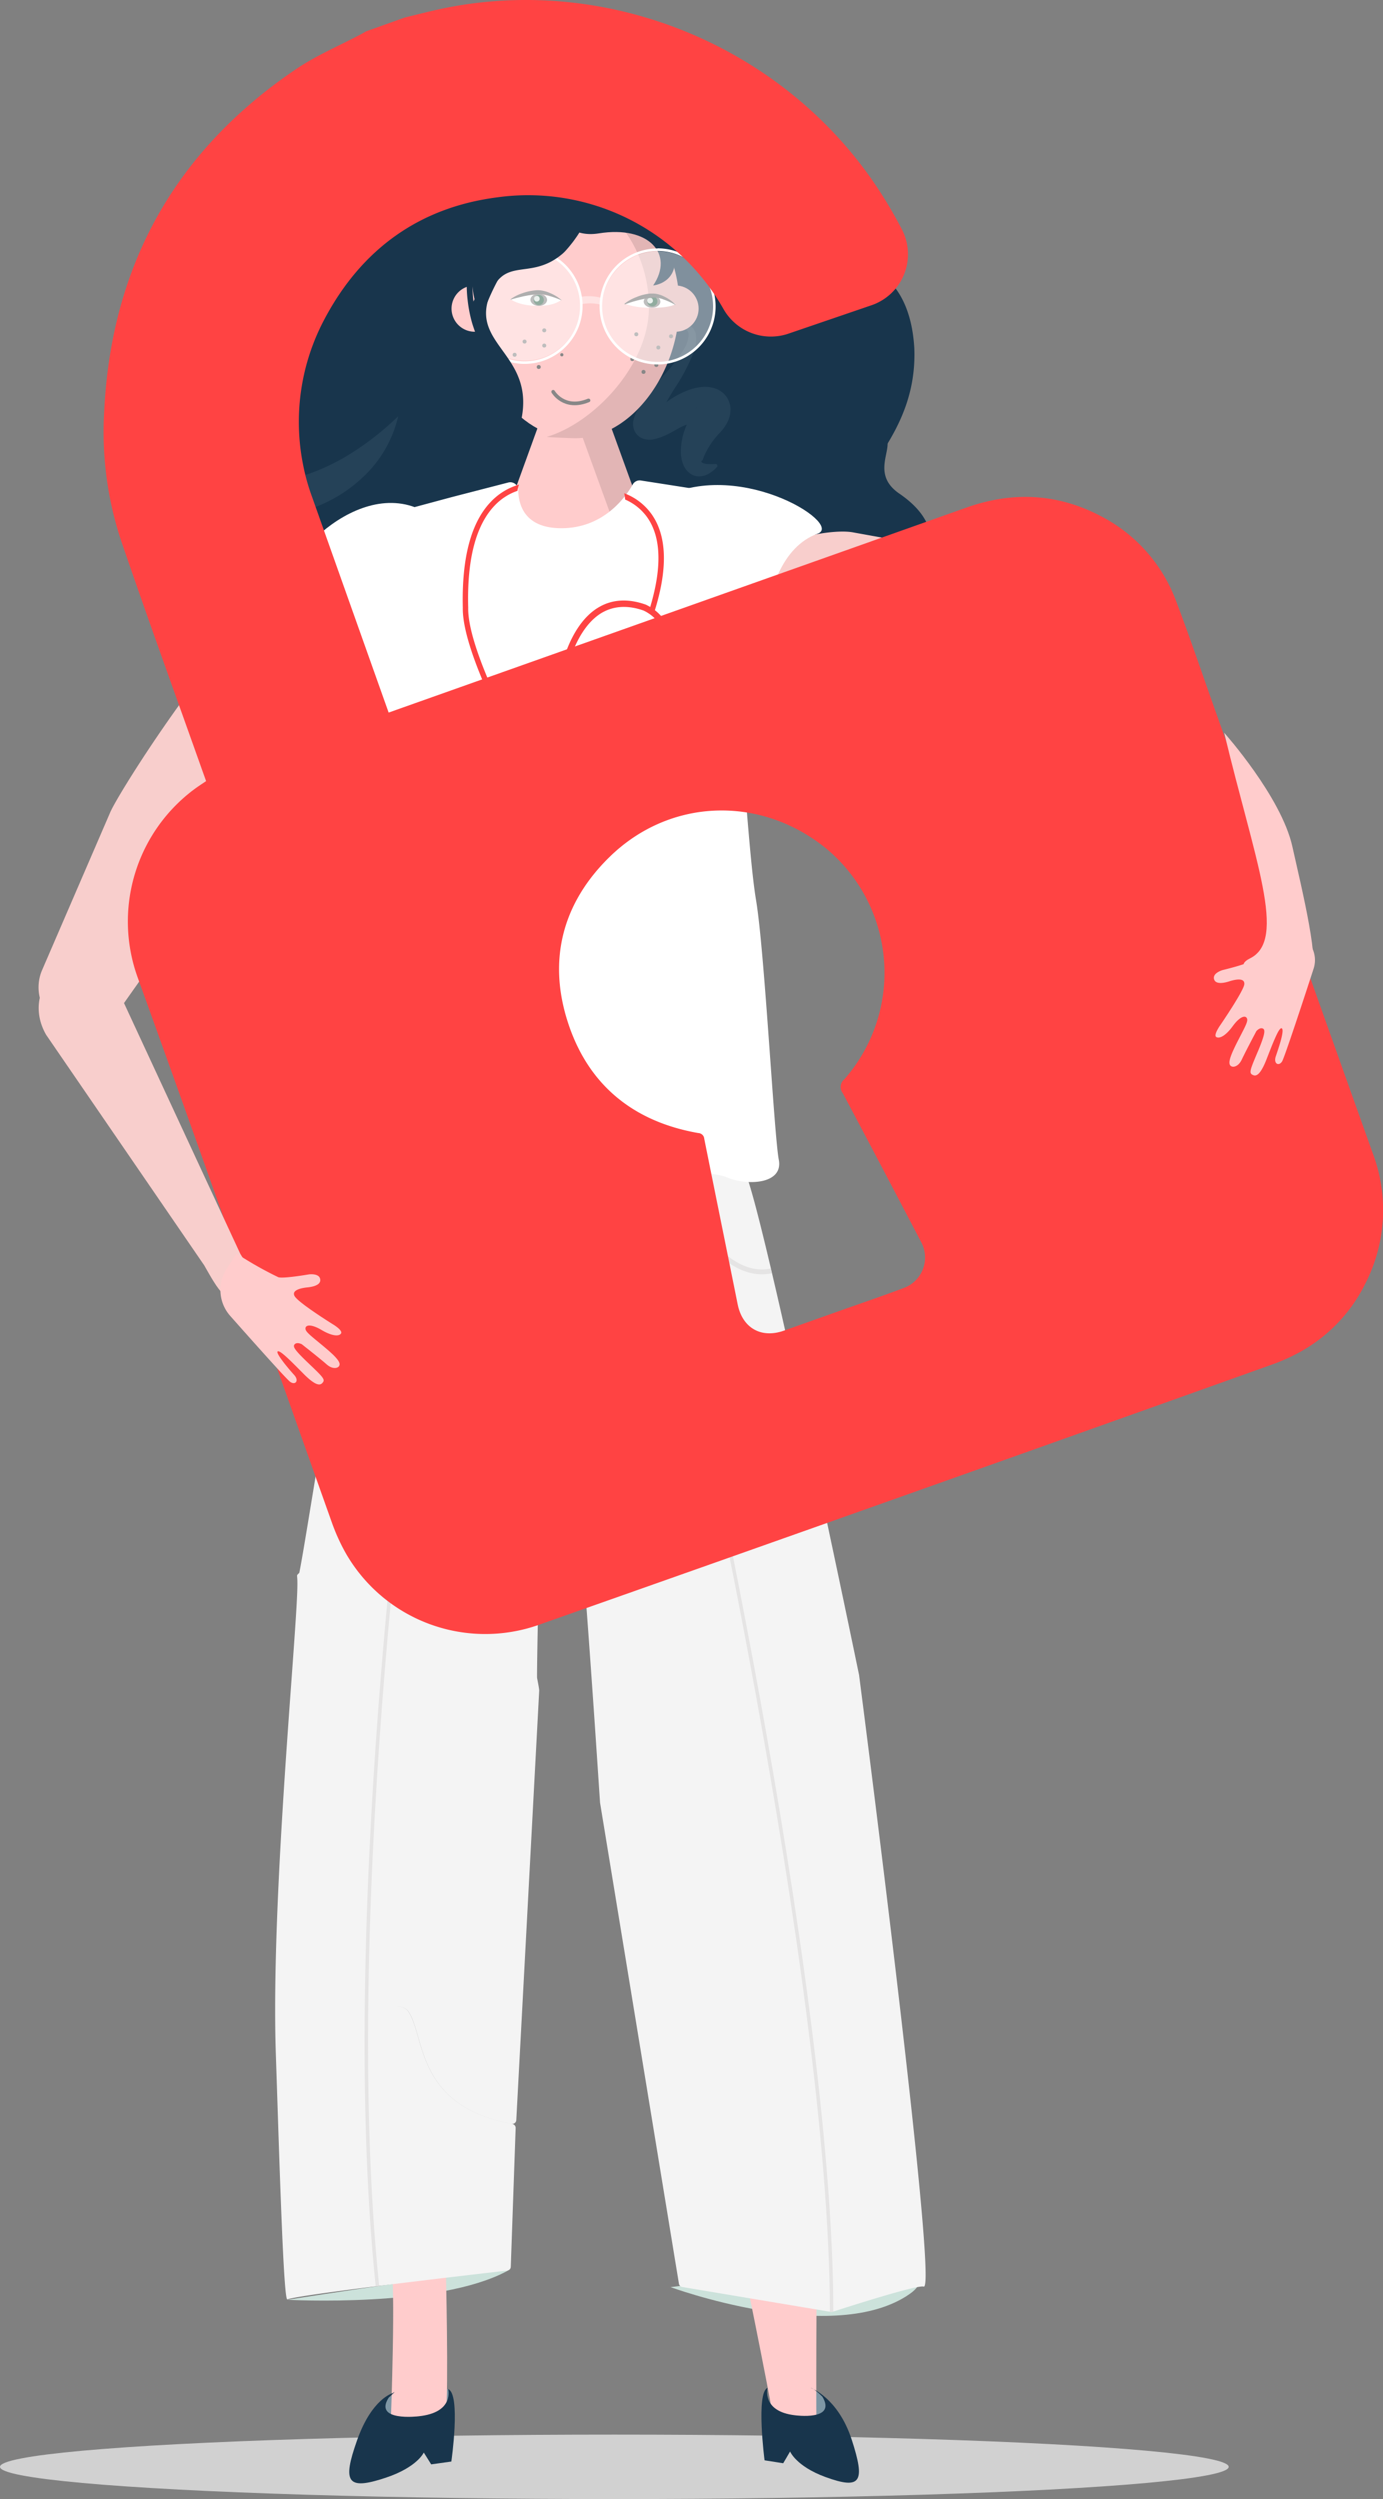 <svg xmlns="http://www.w3.org/2000/svg" viewBox="0 0 283.92 513.24"><rect x="0" y="0" width="283.92" height="513.24" fill="#808080" stroke="none"/><defs><style>.cls-1{fill:#18354c;}.cls-2{fill:#cce2db;}.cls-3{fill:#f8cecc;}.cls-4{fill:#d1d1d1;}.cls-5{fill:#7e97a5;}.cls-6{fill:#fcc;}.cls-7{fill:#f4f4f4;}.cls-8{opacity:0.68;}.cls-9{fill:#2a485e;}.cls-10{fill:#e2b5b5;}.cls-11,.cls-14,.cls-16{fill:#fff;}.cls-12{fill:#878787;}.cls-13{fill:#376851;}.cls-14{opacity:0.81;}.cls-15{fill:#6b6b6b;}.cls-16{opacity:0.45;}.cls-17,.cls-18,.cls-19,.cls-20,.cls-21{fill:none;}.cls-17,.cls-18,.cls-19,.cls-20{stroke:#d6d4d4;opacity:0.5;}.cls-17,.cls-18,.cls-19,.cls-20,.cls-23{stroke-miterlimit:10;}.cls-17,.cls-23{stroke-width:0.71px;}.cls-18{stroke-width:0.92px;}.cls-20{stroke-width:0.87px;}.cls-21{stroke:#878787;stroke-linecap:round;stroke-linejoin:round;stroke-width:0.75px;}.cls-22,.cls-23{fill:#ff4343;}.cls-23{stroke:#ff4343;}.cls-24{opacity:0.75;}</style></defs><title>floor-login</title><g id="Layer_2" data-name="Layer 2"><g id="Layer_1-2" data-name="Layer 1"><path class="cls-1" d="M187.7,71.45c-.93-15.42-10.63-17.88-15.17-18.18a3.53,3.53,0,0,0-.46,0c-.64,0-1.26,0-1.84,0h0c-10.45-.16-13.47-4.78-12.07-12.3,1.61-8.64-2.08-20.6-13.07-21.31C130.81,18.77,130,32,121.35,31.34c-7.77-.6-5.13-7.47-12.39-13a4.63,4.63,0,0,0-.59-.39c-9.69-5.61-23.83-1.51-29.65,3.39-11.41,9.63-8.84,31-11.26,37S61,61.9,58,70.55C53.46,85.34,63.1,91.19,67,92.9a11.11,11.11,0,0,1,5.33,4.66,10.16,10.16,0,0,1,1.21,3.75c.4,9.25-8.85,7.84-14.68,10.46S37.91,123,42.33,146.35s24.13,21.91,33,18.09,6.83-15.28,5.83-18.9-.81-16.08,8.64-13.06,14.88-1.41,16.09-2.82,5-9.65.2-14.88-1.21-10.45-1-11.06,53.58,18.36,65.72,22.66a4.74,4.74,0,0,0,4.49-.72l0,0a4.76,4.76,0,0,0,1.25-6c-2.32-4.43-5.08-12.5.31-19.84h0C179.57,93.91,188.3,85.83,187.7,71.45Z"/><path class="cls-1" d="M172.3,53.26a14.08,14.08,0,0,0-2.07,0Q171.22,53.3,172.3,53.26Z"/><path class="cls-1" d="M170.23,53.29h0Z"/><path class="cls-1" d="M151,97.47a2.72,2.72,0,0,0-1.64,4l0,0c3.93,8.38-5.15,10.64-9.53,15.3s-15,18.43-1.91,38.26,30.7,10.95,37.4,4,.43-16.74-1.89-19.69-6.1-13.06,3.78-13.91,10.7-3.36,12.76-8.07c3-7,.49-12-5.36-16-5.12-3.52-2.23-7.81-2.4-10.42-.1-1.7-4.31-.33-6,.08Z"/><path class="cls-2" d="M148.88,146.19s31.5-29.75,16-30.26c-12.5,5.24-18.26,18-18.26,18Z"/><path class="cls-3" d="M231.22,128.53h0a9,9,0,0,0-7.42-10.38L175,109.31c-4.9-.82-18.31,2-19.11,6.9l-1.39,3.16c-.8,4.91,4.53,13.16,16.28,13.94l50.11,2.63A9,9,0,0,0,231.22,128.53Z"/><path class="cls-2" d="M59,472.3s31,1.74,45.16-5.93C107,464.82,59,472.3,59,472.3Z"/><path class="cls-2" d="M137.66,469.7s32.39,11.93,48.35,1.9S137.66,469.7,137.66,469.7Z"/><ellipse class="cls-4" cx="126.12" cy="506.61" rx="126.12" ry="6.62"/><ellipse class="cls-5" cx="164.15" cy="495.26" rx="6.58" ry="4.87"/><path class="cls-6" d="M152.73,465.89s7,34.11,6.63,34.92,5.87,3.2,8.31,2.21c-.21-6.87,0-38.64,0-38.64Z"/><path class="cls-1" d="M157.57,490.39s-1.26,4.83,5.63,5.63c0,0,8.65,1.21,5.63-3.82-1.81-1.81-2.41-1.81-2.41-1.81s5.63,2,8.44,10.66,1.93,10.33-5.43,7.64c-6-2.21-7.23-5.23-7.23-5.23l-1.41,2.41-3.83-.6S155.16,491.4,157.57,490.39Z"/><ellipse class="cls-5" cx="85.49" cy="494.14" rx="7.74" ry="4.14" transform="translate(-126.41 39.63) rotate(-15.18)"/><path class="cls-6" d="M80.24,465.89c1.08,1.62,0,31.24,0,31.24s8.45,4.66,11.29-1c.6-5.67,0-30.22,0-30.22Z"/><path class="cls-7" d="M176.38,344.14a.13.13,0,0,0,0-.06c-.38-1.87-20.64-100-23.64-103.66S87,232,80.27,235.66C74.1,239,64.11,309.38,61.45,323c-.14.14-.27.26-.4.41s0,.52,0,1.48h0c.17,8.4-5.52,64.18-4.42,97h0c.74,22.23,1.58,50.73,2.37,50.34,1.93-.95,39.6-5.29,45.16-5.93a.79.79,0,0,0,.7-.77l1-28.52a.81.81,0,0,0-.67-.81c-20.38-3.76-17.79-18.64-21.58-23.38a2.66,2.66,0,0,0-2.16-.71,2.68,2.68,0,0,1,2.18.71c3.77,4.72,1.21,19.52,21.36,23.34a.82.82,0,0,0,1-.75l4.7-88.12a.81.81,0,0,0,0-.15c0-.25-.16-1.16-.43-2.52h0c-.09-.41.46-35,1.7-49.87a2.73,2.73,0,0,1,5.43-.05c2.47,23.36,5.72,74.73,5.8,75.54,0,0,0,0,0,0L139.38,469a.81.81,0,0,0,.66.67l30.49,5.11a.77.77,0,0,0,.37,0c1.86-.61,17.43-5.63,18.73-5.19C192.72,470.61,176.67,346.34,176.38,344.14Z"/><g class="cls-8"><path class="cls-9" d="M139.36,66.49a3.61,3.61,0,0,1,2.06.26,2.65,2.65,0,0,1,1.41,1.81,7.57,7.57,0,0,1-.54,4.06,38.3,38.3,0,0,1-3.52,6.73,50.17,50.17,0,0,0-3.43,6.11,7.61,7.61,0,0,0-.5,1.34c0,.06,0,.18,0,.2a0,0,0,0,1,0,0s0,0,0-.06a1.35,1.35,0,0,0-.14-.67,2,2,0,0,0-1-1c-.7-.22-.65-.1-.6-.16l.44-.22a14.56,14.56,0,0,0,1.26-.78q.66-.47,1.32-1c.56-.43,1.14-.86,1.74-1.24a17.75,17.75,0,0,1,4-1.94,10.49,10.49,0,0,1,2.58-.48,6.41,6.41,0,0,1,1.76.16,4.89,4.89,0,0,1,2.55,1.39,4.47,4.47,0,0,1,1,1.74,3.82,3.82,0,0,1,.2.92,3.77,3.77,0,0,1,0,.81,5.44,5.44,0,0,1-.58,2.16,6.27,6.27,0,0,1-.39.7,5.83,5.83,0,0,1-.39.58c-.14.19-.27.35-.4.5l-.35.4a16.45,16.45,0,0,0-3.23,4.73c-.17.38-.26.72-.36.92s-.32.15-.25.37.57.4,1.1.46a13.37,13.37,0,0,0,1.81,0h0a.37.37,0,0,1,.37.36.35.35,0,0,1-.09.26,6.92,6.92,0,0,1-1.6,1.32,4,4,0,0,1-2.5.58,3.19,3.19,0,0,1-1.63-.73,4.19,4.19,0,0,1-1.07-1.39,6.78,6.78,0,0,1-.61-2.69,13,13,0,0,1,.71-4.49,16.42,16.42,0,0,1,2-4,2.64,2.64,0,0,0,.21-.32,1.47,1.47,0,0,0,.13-.24c0-.08.08-.14.1-.19a.24.24,0,0,0,0-.11s-.05,0-.1.41c0,.08,0,.19,0,.36A2.8,2.8,0,0,0,143,85a2.62,2.62,0,0,0,.57,1,1.69,1.69,0,0,0,1,.57c.12,0,0,0-.05,0a4.14,4.14,0,0,0-1,0,10.81,10.81,0,0,0-2.77.72,13.16,13.16,0,0,0-1.38.64c-.57.33-1.15.65-1.77,1a19.46,19.46,0,0,1-2,.89,11.23,11.23,0,0,1-1.28.37,4.16,4.16,0,0,1-2.4-.14,3,3,0,0,1-1.66-1.58,3.28,3.28,0,0,1-.29-1.56c0-.17,0-.35.06-.52l.09-.4c.07-.28.15-.45.22-.67a12.53,12.53,0,0,1,1-2,53.66,53.66,0,0,1,4.7-6,36.17,36.17,0,0,0,4.33-5.55,6.21,6.21,0,0,0,1-3,1.37,1.37,0,0,0-.52-1.13,2.77,2.77,0,0,0-1.45-.5h-.05a.34.34,0,0,1,0-.68Z"/></g><polygon class="cls-10" points="122.06 78.36 117.64 78.36 115.44 78.36 128.23 115.93 132.11 106.1 122.06 78.36"/><polygon class="cls-6" points="113.81 78.36 103.76 106.1 118.45 136.38 130.63 122.47 125.5 106.1 115.44 78.36 113.81 78.36"/><circle class="cls-10" cx="138.67" cy="63.38" r="4.75"/><path class="cls-6" d="M133.33,63.18c0-13-8.8-23.57-19.91-24.46C103.85,41.18,96.7,51,96.7,62.69c0,12.85,8.64,25.93,19.6,27.26C126,87.08,133.33,75,133.33,63.18Z"/><path class="cls-10" d="M118,38.05a18.59,18.59,0,0,0-4.68.61c11.11.89,19.89,11.48,19.9,24.45,0,11.85-11.29,23.75-21,26.62.61.08,5.22.27,5.83.27,11.83,0,21.41-13.85,21.4-27.41S129.77,38,118,38.05Z"/><path class="cls-11" d="M115.24,61.57c-.27.19-1.46,1.24-4.79,1.24-4,0-5.66-1.38-5.66-1.38a20.36,20.36,0,0,1,5.66-.94A16.45,16.45,0,0,1,115.24,61.57Z"/><path class="cls-11" d="M138.68,62.45c-.27.19-1.5.77-4.82.77-4,0-5.62-.9-5.62-.9a15.56,15.56,0,0,1,5.68-1.65C136,60.67,138.68,62.45,138.68,62.45Z"/><path class="cls-1" d="M112.53,36.31c-.48,0,.15,13.27,10.41,11.62s15.53,4.22,11.15,10.7c0,0,5.28-.45,4.38-6.48S132.74,37.52,112.53,36.31Z"/><ellipse class="cls-12" cx="110.6" cy="61.57" rx="1.25" ry="1.71" transform="translate(47.11 171.08) rotate(-89)"/><circle class="cls-13" cx="110.6" cy="61.61" r="1.05"/><circle class="cls-14" cx="110.21" cy="61.36" r="0.58" transform="translate(-13.53 36.86) rotate(-17.91)"/><ellipse class="cls-12" cx="133.86" cy="61.95" rx="1.25" ry="1.71" transform="translate(69.58 194.7) rotate(-89)"/><circle class="cls-13" cx="133.92" cy="61.88" r="1.05"/><circle class="cls-14" cx="133.46" cy="61.74" r="0.58" transform="translate(-12.52 44.03) rotate(-17.91)"/><circle class="cls-12" cx="107.69" cy="70.15" r="0.41"/><circle class="cls-12" cx="105.65" cy="72.86" r="0.41"/><circle class="cls-12" cx="129.81" cy="73.75" r="0.41"/><circle class="cls-12" cx="134.74" cy="74.96" r="0.41"/><circle class="cls-12" cx="137.76" cy="69.06" r="0.41"/><circle class="cls-12" cx="135.15" cy="71.37" r="0.41"/><circle class="cls-12" cx="111.73" cy="67.84" r="0.41"/><circle class="cls-12" cx="130.63" cy="68.65" r="0.41"/><circle class="cls-12" cx="111.73" cy="70.97" r="0.41"/><circle class="cls-12" cx="110.6" cy="75.37" r="0.41"/><circle class="cls-12" cx="132.11" cy="76.38" r="0.41"/><circle class="cls-12" cx="115.34" cy="72.86" r="0.33"/><path class="cls-15" d="M128.21,62.37A9.45,9.45,0,0,1,130.67,61a10,10,0,0,1,2.76-.71c.24,0,.5,0,.76,0a4.16,4.16,0,0,1,.81.12,5.76,5.76,0,0,1,1.39.51,8.1,8.1,0,0,1,2.3,1.66h0s0,.05,0,.06a0,0,0,0,1,0,0,15,15,0,0,0-2.48-1.14,5.24,5.24,0,0,0-2.65-.35,26.18,26.18,0,0,0-5.27,1.36,0,0,0,0,1-.06,0,0,0,0,0,1,0,0Z"/><path class="cls-15" d="M104.78,61.48a8.83,8.83,0,0,1,2.48-1.27,10.71,10.71,0,0,1,2.73-.59,4.83,4.83,0,0,1,1.51.1,6.65,6.65,0,0,1,1.37.44,9,9,0,0,1,2.39,1.45h0s0,0,0,.06a0,0,0,0,1,0,0,20.08,20.08,0,0,0-2.53-.92,6.72,6.72,0,0,0-2.63-.31,23.94,23.94,0,0,0-2.65.42c-.87.2-1.75.4-2.6.68a.05.05,0,0,1,0,0,0,0,0,0,1,0-.05Z"/><path class="cls-11" d="M107.69,51.42A11.39,11.39,0,1,1,96.3,62.81a11.39,11.39,0,0,1,11.39-11.39m0-.51a11.91,11.91,0,1,0,11.91,11.9,11.92,11.92,0,0,0-11.91-11.9Z"/><path class="cls-11" d="M135,51.54a11.39,11.39,0,1,1-11.39,11.39A11.39,11.39,0,0,1,135,51.54m0-.51a11.91,11.91,0,1,0,11.91,11.9A11.92,11.92,0,0,0,135,51Z"/><path class="cls-16" d="M135,51.6a11.6,11.6,0,0,0-11.29,9.64A10.1,10.1,0,0,0,119,61a11.35,11.35,0,1,0,.13,1.6s0,0,0-.08l.06,0a8.55,8.55,0,0,1,4.35.12c0,.19,0,.39,0,.59A11.47,11.47,0,0,0,135,74.7a11.61,11.61,0,0,0,11.48-11.63A11.47,11.47,0,0,0,135,51.6Z"/><path class="cls-1" d="M103.11,94.42A37.46,37.46,0,0,1,98,97.49,11,11,0,0,0,103.11,94.42Z"/><path class="cls-1" d="M68.77,104.88c-.14.64-.27,1.32-.39,2A14.16,14.16,0,0,0,68.77,104.88Z"/><path class="cls-1" d="M68.77,104.88v0h0Z"/><path class="cls-1" d="M100.24,61.51c3-9.44,8.28-3.58,15.15-9.32a7.55,7.55,0,0,0,.81-.79c3.64-4.11,5.26-7.95,5.5-12.5a7.74,7.74,0,0,0-8.12-8.16L92.35,31.91a7.71,7.71,0,0,0-5.86,3.23L77.75,47.46A7.71,7.71,0,0,0,76.42,53l6.19,42.28c.22.08.44.15.67.25,4.16,1.71,9.31,3.08,13.81,2.16a6.66,6.66,0,0,0,1.79-.67,37.61,37.61,0,0,0,3.37-2,7.19,7.19,0,0,0,1.78-1.7,17.41,17.41,0,0,0,2.78-6.2C110.32,73.27,97.21,71.15,100.24,61.51Z"/><path class="cls-6" d="M96.67,63.93c0,2.62,3.41,4.2.78,4.2a4.75,4.75,0,0,1,0-9.5C100.08,58.63,96.67,61.3,96.67,63.93Z"/><path class="cls-1" d="M97.93,63.26a.89.89,0,0,0,1.67,0c1.34-3.63,5.51-12.83,12-16.5,9-5.13,8.59-6.64,6.26-9.05S91.76,44.42,97.93,63.26Z"/><path class="cls-1" d="M104.58,105.25c-1-3.29-3.33-5.56-5.27-8.28a17.34,17.34,0,0,1-2.94-11.59c.34-4.27,2.48-7.88,3.15-12,.55-3.3-1.35-6.33-2-9.49-1.63-8,.63-16.7,6.64-22.38a22.09,22.09,0,0,1,9.93-5.45,15.32,15.32,0,0,1,6.21-.41c2.64.47,6,3.31,3.51,6.13-.51.58.34,1.44.85.85a4.57,4.57,0,0,0,0-6c-1.69-2.06-4.61-2.46-7.11-2.32a23,23,0,0,0-16,8.2A25.41,25.41,0,0,0,96,61.61a28.49,28.49,0,0,0,.88,4.58c.67,2.35,1.82,4.42,1.47,6.94-.54,3.77-2.54,7.2-3,11.05A19.68,19.68,0,0,0,96.7,94.93c1.8,3.85,5.49,6.5,6.72,10.64a.6.6,0,0,0,1.16-.32Z"/><path class="cls-1" d="M69.49,70.31a10.15,10.15,0,0,1,1.21,3.76c.4,9.24-8.84,7.84-14.68,10.45S35.12,95.78,39.54,119.1s24.13,21.92,33,18.1,6.84-15.28,5.83-18.9-.6-14.4,8.85-11.39,15.37.6,16.57-.81,4.34-13.34-.49-18.56-.4-11.63-.2-12.24Z"/><path class="cls-1" d="M92,490.64s1.35,4.83-6.09,5.59c0,0-9.35,1.14-6.09-3.86,2-1.8.8-.89.8-.89s-4.27,1.07-7.32,9.69-2.08,10.33,5.87,7.68c6.52-2.17,7.83-5.18,7.83-5.18l1.52,2.43,4.14-.58S94.64,491.66,92,490.64Z"/><path class="cls-17" d="M140.49,274.11S170.7,405.38,170.72,474.8"/><path class="cls-17" d="M86,276.05S69.23,389.9,77.49,469.56"/><path class="cls-1" d="M85.81,103.72a25.74,25.74,0,0,1,5.44,3.62c2.31,2.13,8.19.67,8.38.46s-.42-8.64-1.18-9-12.39-.93-12.39-.93Z"/><g class="cls-8"><path class="cls-9" d="M81.75,85.47a24.62,24.62,0,0,1-7.38,12.65,29.19,29.19,0,0,1-6.17,4.43,29.86,29.86,0,0,1-3.5,1.6,9.59,9.59,0,0,0-2.2.94c-.09.07,0,0,0,0a1.59,1.59,0,0,0-.13.53,16.16,16.16,0,0,0,0,2.8c.1,2.12.39,4.37.53,6.77a28.8,28.8,0,0,1-.35,7.44,12.94,12.94,0,0,1-3.28,6.68,19,19,0,0,0,.21-3.48,23.83,23.83,0,0,0-.37-3.29,56.91,56.91,0,0,0-1.64-6.41,55.71,55.71,0,0,1-1.7-7,19.93,19.93,0,0,1-.29-4.16,8.51,8.51,0,0,1,.71-2.83,7,7,0,0,1,2.13-2.66,14,14,0,0,1,4.14-1.87c1-.31,2-.67,2.94-1.06A45.57,45.57,0,0,0,71,93.76,58.17,58.17,0,0,0,81.75,85.47Z"/></g><path class="cls-18" d="M117.77,242s3,15.71-2.86,20.92l-2.19.57-2.82-21.08"/><path class="cls-19" d="M137.36,241s8.77,22.56,21,20"/><path class="cls-20" d="M88,244.14S80.59,264.26,70.25,262"/><path class="cls-21" d="M113.56,80.46s2.23,3.85,7.26,1.77"/><path class="cls-11" d="M82.64,104.81c.34,15.62-3,32.12-3.18,37.74s.77,2.76,1.15,10.42,2.61,15.63,3.86,17.63-11.13,69.69-11.56,72.21,17.56.93,39.51-.42,32.73-2.31,36.85-.58,11.58,1.41,10.61-3.64-2.91-42.79-4.66-53.25-2.87-37.7-5.2-48.53a46.92,46.92,0,0,1-1.2-10.74,1.93,1.93,0,0,1,.08-.47l2.91-9.22a1.74,1.74,0,0,1,.36-.62,11,11,0,0,1,8.19-3.31,1.64,1.64,0,0,0,1.28-2.67h0a23.11,23.11,0,0,0-14.3-8.22l-15.76-2.46a1.61,1.61,0,0,0-1.67.8c-1.42,2.52-5.93,9-14.67,9-7.63,0-8.82-4.93-8.85-7.86a1.63,1.63,0,0,0-2-1.54l-11.61,3"/><path class="cls-11" d="M84.26,175S73.17,137.52,59,122.62C55,118.35,72.29,97.56,86.64,104.81c17.71,8.94,7.31,23.44,14.27,45.53"/><path class="cls-11" d="M156.72,146.71S153,115,167.87,109.59c5.53-2-17.34-16.4-33.25-6.59-16.88,10.41,12,18.79,13,41.94"/><path class="cls-22" d="M96.12,124.8c-.27-9.88,1.56-16.94,5.45-21a11.75,11.75,0,0,1,4.66-3,5.13,5.13,0,0,1,.33-1.28,12.91,12.91,0,0,0-5.79,3.53c-4.1,4.27-6,11.6-5.76,21.76-.19,9.67,12,31.15,12.51,32.06a.49.49,0,0,0,.35.26.52.52,0,0,0,.4-.06.55.55,0,0,0,.21-.75C108.35,156.09,95.93,134.19,96.12,124.8Z"/><path class="cls-22" d="M133.82,105.67a12.07,12.07,0,0,0-5.67-4.37,11.47,11.47,0,0,1,.19,1.29,10.88,10.88,0,0,1,4.57,3.71c2.89,4.16,3,10.52.41,18.9a.56.56,0,0,0,.37.7.58.58,0,0,0,.23,0,.54.54,0,0,0,.46-.38C137.11,116.81,136.92,110.12,133.82,105.67Z"/><circle class="cls-22" cx="105.94" cy="151.02" r="6.71" transform="translate(-75.73 118.96) rotate(-44.94)"/><ellipse class="cls-22" cx="115.39" cy="138.75" rx="2.63" ry="2.63" transform="translate(-14.23 13.19) rotate(-6.16)"/><ellipse class="cls-22" cx="133.16" cy="146.19" rx="2.63" ry="2.63" transform="matrix(0.99, -0.11, 0.11, 0.99, -14.93, 15.14)"/><path class="cls-23" d="M132.38,146.25a.32.32,0,0,1-.16,0,.29.29,0,0,1-.1-.38c3.22-5.38,6-11,4.78-15.48a8.76,8.76,0,0,0-4.64-5.33c-3.31-1.17-6.27-1-8.8.43-5.78,3.35-7.51,12.52-7.52,12.61a.28.28,0,0,1-.33.22.27.27,0,0,1-.22-.32A27.87,27.87,0,0,1,117,132.8c1.09-2.57,3-6,6.18-7.83,2.69-1.55,5.81-1.7,9.28-.46h0a9.34,9.34,0,0,1,4.94,5.68c1.29,4.7-1.56,10.43-4.84,15.92A.29.29,0,0,1,132.38,146.25Z"/><g class="cls-24"><path class="cls-11" d="M76.37,51a1.89,1.89,0,0,1-.11-.25c0-.08,0-.11,0-.17s0-.23-.07-.33-.07-.43-.09-.63c-.06-.42-.1-.84-.13-1.26-.06-.83-.09-1.67-.09-2.51a44.81,44.81,0,0,1,.28-5A42.87,42.87,0,0,1,77,35.8a29.57,29.57,0,0,1,1.78-5A24.69,24.69,0,0,1,81.66,26a10.38,10.38,0,0,1,4.9-3.48,11.44,11.44,0,0,1,6-.36,10.37,10.37,0,0,1,4.93,2.57.32.32,0,0,1,0,.47.27.27,0,0,1-.16.1h0c-1.79.45-3.34.68-4.71,1.16A16,16,0,0,0,89,28.07c-1,.64-2,1.32-3,2.12a12.91,12.91,0,0,0-2.91,3,24.36,24.36,0,0,0-2.21,3.95,38.75,38.75,0,0,0-1.76,4.35c-.53,1.5-1,3-1.36,4.6-.19.78-.36,1.57-.52,2.36-.07.4-.15.79-.2,1.19,0,.2-.06.39-.08.59s0,.19,0,.28v.13s0,0,0,.05l-.17.33a.19.19,0,0,1-.26.08A.3.3,0,0,1,76.37,51Z"/></g><path class="cls-3" d="M13.58,211.13h0a9,9,0,0,1-5-11.76l14-32.43C24.43,162.32,53,117.5,63.4,119.19l-23.92,28c4.62,1.87,37.6-16.23,35.72-11.61l-49.87,70.6A9,9,0,0,1,13.58,211.13Z"/><path class="cls-22" d="M178.88,62.7a11.07,11.07,0,0,0,6.31-15.52q-1.89-3.65-4.1-7.13C161.94,9.8,125-5.68,90.13,1.91c-2.35.52-4.67,1.12-7,1.68l-8,2.86c-.33.19-.65.39-1,.57-4.48,2.38-9.22,4.37-13.39,7.2C35.9,31.05,22.83,54.58,21.39,84.5A71.09,71.09,0,0,0,24.85,111c5.5,16.1,11.31,32.09,17,48.13.16.43.31.86.46,1.29-1,.67-1.84,1.22-2.66,1.84a33.87,33.87,0,0,0-11.41,38.42c13.46,37.27,26.6,74.65,39.89,112a40.42,40.42,0,0,0,2.81,6.22,33,33,0,0,0,39.44,14.87q75.48-26.61,150.85-53.57a38.14,38.14,0,0,0,4.5-1.94,32.33,32.33,0,0,0,14.51-14.55,33.11,33.11,0,0,0,1.53-27q-16.46-46.12-32.81-92.27c-2.48-7-4.85-14-7.49-20.93A32.24,32.24,0,0,0,226,106c-8.92-4.69-18.15-5.12-27.62-1.75Q139.91,125,81.47,145.74l-1.68.6-.38-1.06Q71.67,123.5,63.94,101.7a41.91,41.91,0,0,1-1.69-6.11,44.92,44.92,0,0,1,4.37-30.06c7.56-14.28,19.4-22.93,35.45-25A46.08,46.08,0,0,1,148.5,63.42a11.19,11.19,0,0,0,13.31,5.12Zm-5.53,158.93a2.07,2.07,0,0,0-.35,2.85c5.44,10.21,10.8,20.47,16.17,30.72a6.67,6.67,0,0,1-3.71,9.34c-4.15,1.56-8.35,3-12.53,4.47h0l-12.05,4.28c-4.65,1.63-8.47-.59-9.44-5.42-2.28-11.34-4.59-22.68-6.86-34a1.28,1.28,0,0,0-1.23-1.18c-13.53-2.37-22.8-10.09-26.88-23.09-4-12.73-.87-24.3,8.69-33.63,12.39-12.11,31-12.66,44.44-1.72A33.16,33.16,0,0,1,173.35,221.63Z"/><path class="cls-3" d="M50.91,266.48h0c-4.22,2.24-6.23-1.81-9-6.64L9.48,212.53C6.67,207.71,7.81,202,12,199.74h0c4.22-2.23,9.92-.14,12.73,4.69l24.6,53.06C52.16,262.31,55.12,264.24,50.91,266.48Z"/><path class="cls-6" d="M48.55,257.43a74.9,74.9,0,0,0,8.61,4.88c1.15.3,6.23-.59,6.23-.59s2.14-.31,2.35,1-1.92,1.6-2.64,1.67-3.36.4-2.63,1.77S68.39,272,68.39,272s2.06,1.22,1.61,1.87-1.92.49-4-.74-3.28-1.09-3.29-.29c0,.61.79,1.24,3,3.06s3.89,3.28,4,4.18-1.3,1.32-2.64.13-5.12-4.15-5.12-4.15-.95-.5-1.44,0,0,1.22,3,4.08,3.3,3.21,2.65,3.9c-.47.5-1.37.59-3.85-1.91s-4.85-4.94-5.31-4.59,2.28,3.62,3.38,4.82.24,2.21-.84,1.4c-.8-.6-7.72-8.37-12.28-13.52a8,8,0,0,1-.73-9.64Z"/><path class="cls-6" d="M267.57,192.43a5.69,5.69,0,0,0-7.7,1.32,32.61,32.61,0,0,1-2.87,3.52c-.95.74-6,1.95-6,1.95s-2.09.58-1.77,1.85,2.41.7,3.09.48,3.25-1,3.13.57c-.11,1.37-5,8.51-5,8.51s-1.41,2-.73,2.36,1.95-.32,3.36-2.26,2.58-2.31,2.91-1.59c.25.56-.24,1.46-1.55,4s-2.27,4.56-2,5.42,1.72.69,2.48-.94,3-5.85,3-5.85.68-.84,1.34-.54c.51.23.5,1.11-1.12,4.92s-1.75,4.27-.88,4.64c.63.27,1.49,0,2.77-3.29s2.5-6.47,3.06-6.33c.75.18-.66,4.23-1.18,5.77s.65,2.12,1.32,1c.54-1,4.37-12.6,6.44-19a5.67,5.67,0,0,0-2.25-6.49Z"/><path class="cls-6" d="M265.32,173.88c-2.27-10.26-14-23.39-14-23.39,6.24,26.13,13,42.53,5.3,46.33-5.38,2.64,6.88,5.54,12.25,3.4C271.37,199.23,267.19,182.3,265.32,173.88Z"/></g></g></svg>